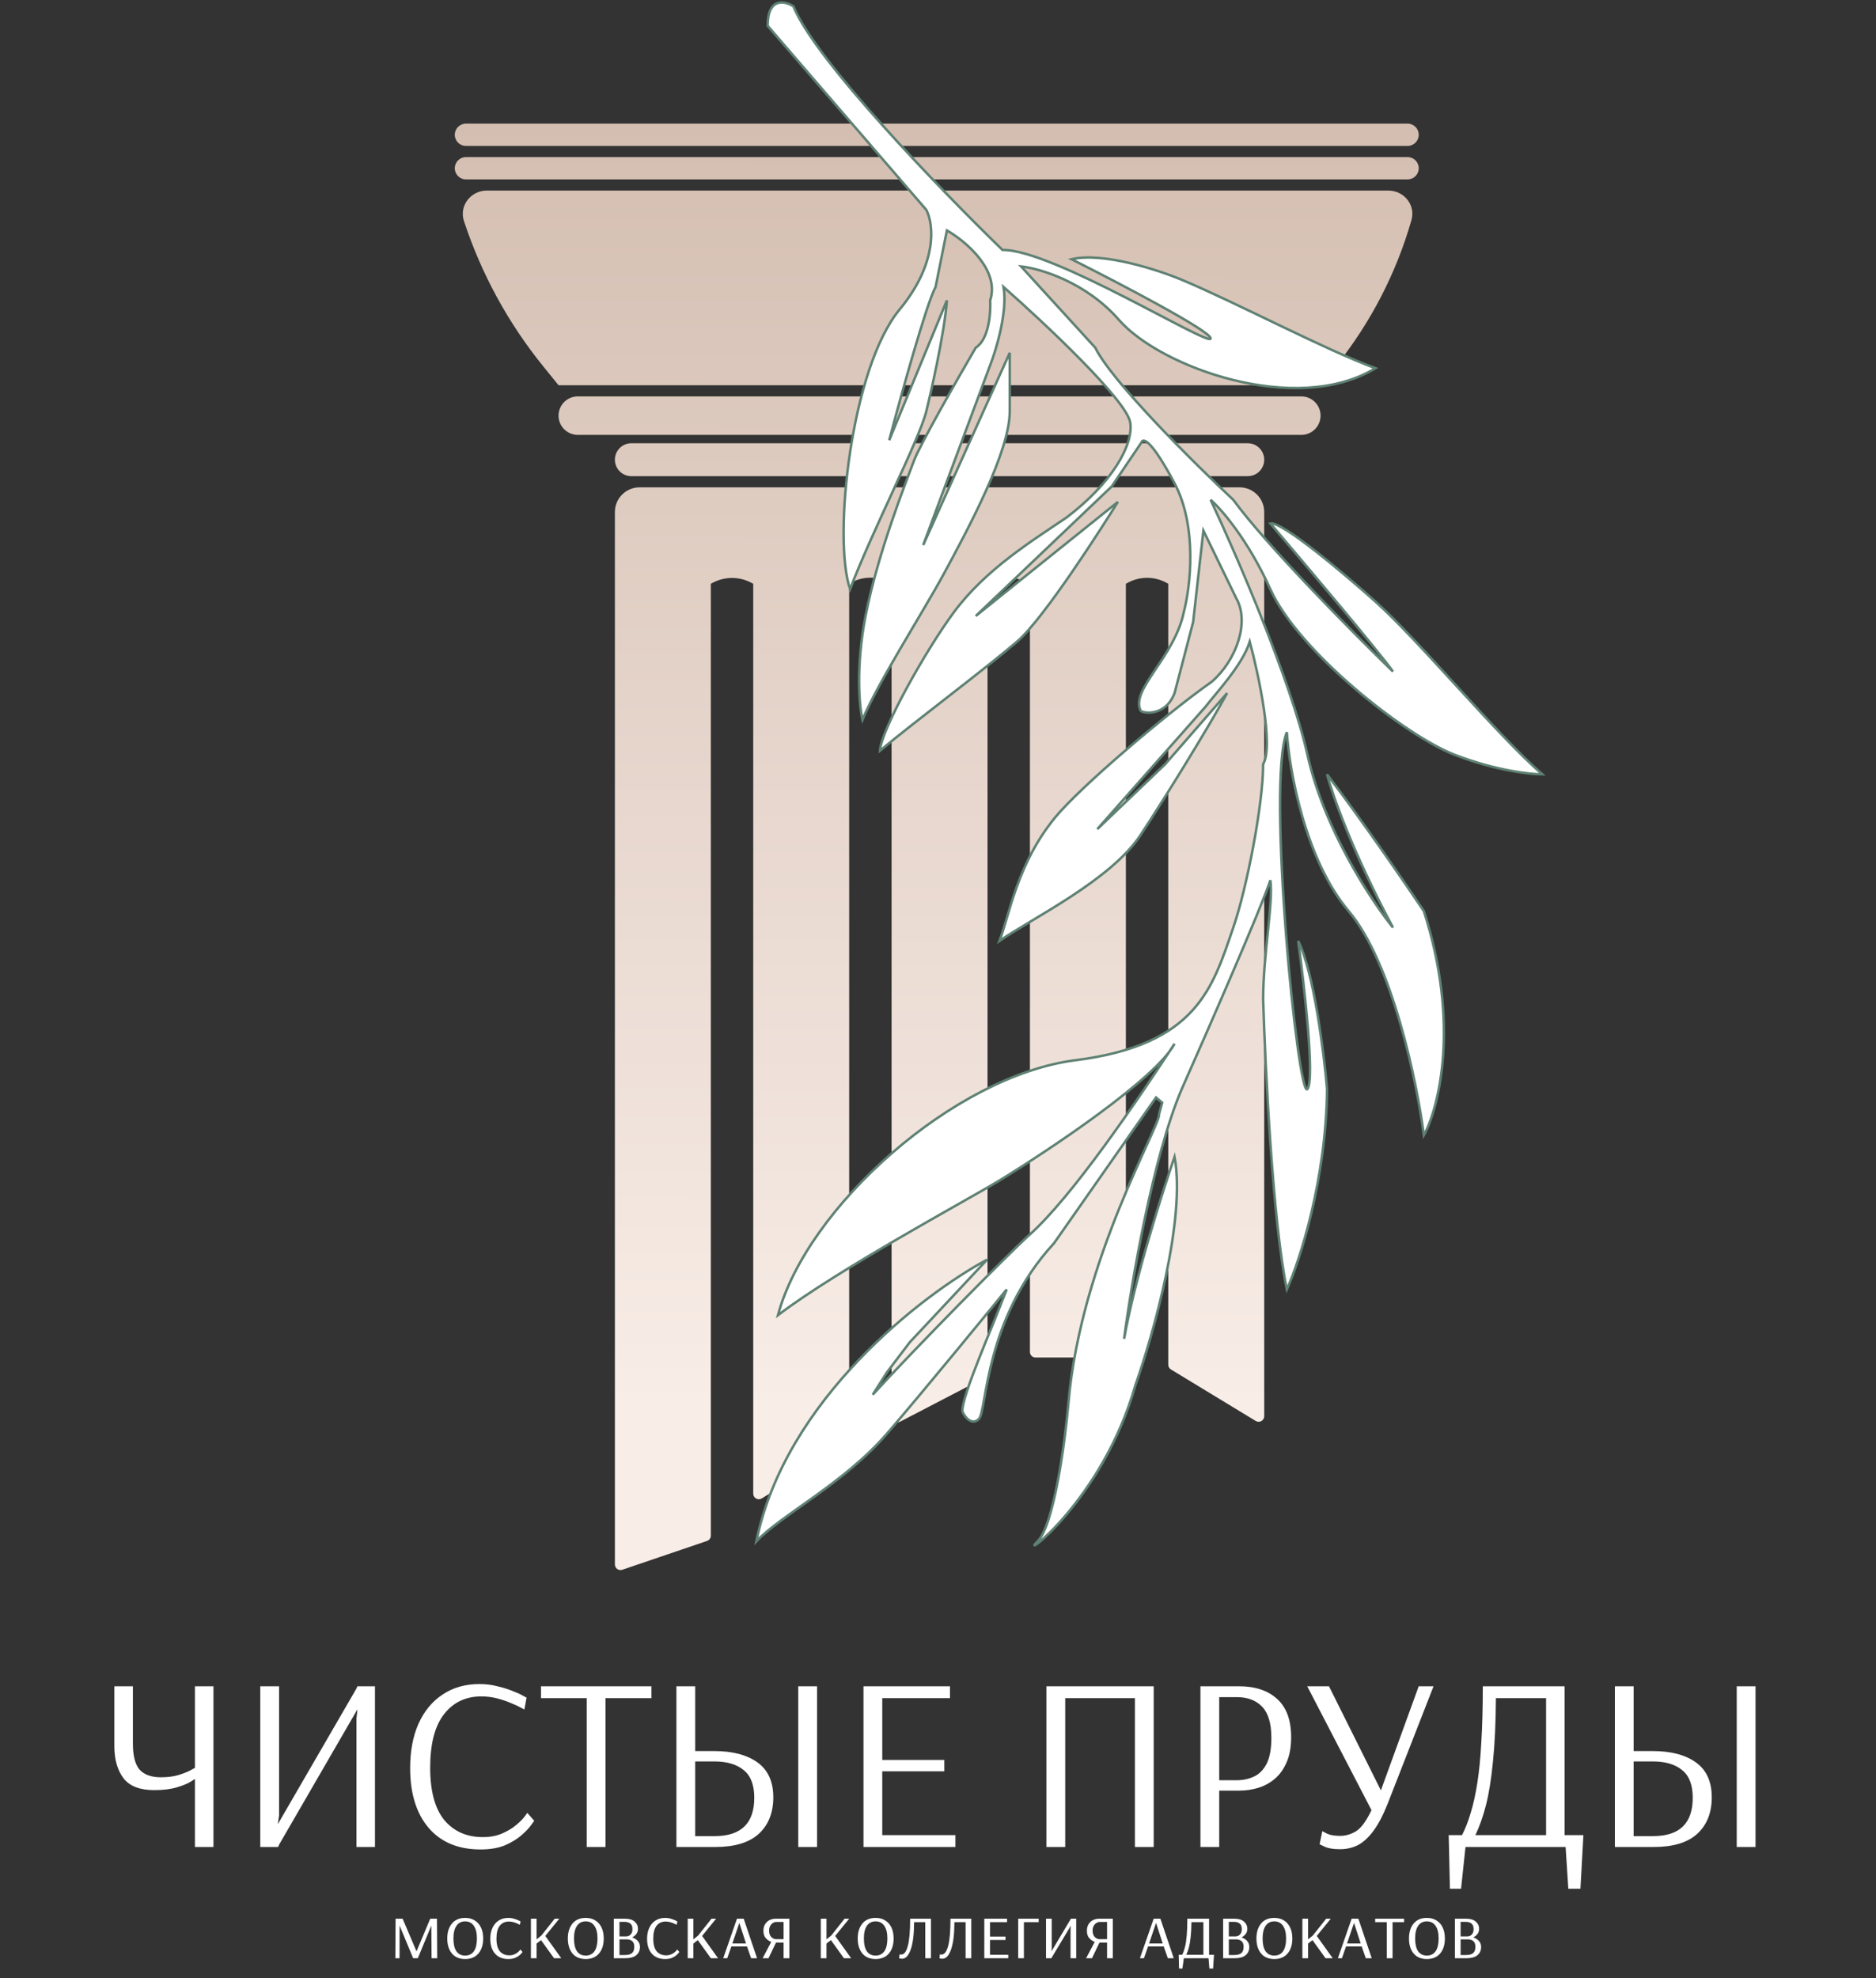 <?xml version="1.0" encoding="UTF-8"?> <svg xmlns="http://www.w3.org/2000/svg" width="759" height="800" viewBox="0 0 759 800" fill="none"><rect x="0" y="0" width="759" height="800" fill="#333333" stroke="none"/><path d="M159.952 792L160.048 776H162.896L168.496 789.184H168.528L174.064 776H176.784L176.88 792H174.608L174.512 778.784L169.04 792H167.152L161.68 778.784L161.648 792H159.952ZM188.188 792.32C185.884 792.32 184.102 791.573 182.844 790.08C181.585 788.565 180.956 786.539 180.956 784C180.956 781.483 181.585 779.467 182.844 777.952C184.102 776.437 185.884 775.68 188.188 775.68C189.724 775.68 191.036 776.032 192.124 776.736C193.212 777.419 194.044 778.379 194.62 779.616C195.196 780.853 195.484 782.315 195.484 784C195.484 786.539 194.844 788.565 193.564 790.08C192.284 791.573 190.492 792.32 188.188 792.32ZM188.188 790.912C189.745 790.912 190.929 790.325 191.74 789.152C192.55 787.979 192.956 786.261 192.956 784C192.956 781.781 192.54 780.075 191.708 778.88C190.897 777.685 189.724 777.088 188.188 777.088C186.652 777.088 185.478 777.685 184.668 778.88C183.857 780.075 183.452 781.781 183.452 784C183.452 786.261 183.846 787.979 184.636 789.152C185.446 790.325 186.63 790.912 188.188 790.912ZM205.658 792.32C203.333 792.32 201.53 791.584 200.25 790.112C198.991 788.64 198.362 786.645 198.362 784.128C198.362 782.421 198.661 780.939 199.258 779.68C199.855 778.4 200.698 777.419 201.786 776.736C202.874 776.032 204.165 775.68 205.658 775.68C206.554 775.68 207.375 775.808 208.122 776.064C208.89 776.299 209.498 776.533 209.946 776.768C210.394 777.003 210.618 777.12 210.618 777.12L210.33 778.464C210.33 778.464 210.106 778.357 209.658 778.144C209.231 777.909 208.677 777.685 207.994 777.472C207.311 777.259 206.607 777.152 205.882 777.152C204.303 777.152 203.066 777.728 202.17 778.88C201.295 780.032 200.858 781.76 200.858 784.064C200.858 786.368 201.317 788.075 202.234 789.184C203.173 790.272 204.442 790.816 206.042 790.816C206.789 790.816 207.439 790.699 207.994 790.464C208.57 790.229 209.039 789.963 209.402 789.664C209.786 789.344 210.074 789.067 210.266 788.832C210.458 788.597 210.554 788.48 210.554 788.48L211.418 789.44C211.418 789.44 211.311 789.589 211.098 789.888C210.885 790.165 210.543 790.496 210.074 790.88C209.626 791.264 209.029 791.605 208.282 791.904C207.557 792.181 206.682 792.32 205.658 792.32ZM214.796 792V776H217.1V784.352L219.02 782.816L224.428 776H226.284L220.62 782.976L227.084 792H224.172L218.892 784.672L217.1 786.048V792H214.796ZM236.969 792.32C234.665 792.32 232.884 791.573 231.625 790.08C230.366 788.565 229.737 786.539 229.737 784C229.737 781.483 230.366 779.467 231.625 777.952C232.884 776.437 234.665 775.68 236.969 775.68C238.505 775.68 239.817 776.032 240.905 776.736C241.993 777.419 242.825 778.379 243.401 779.616C243.977 780.853 244.265 782.315 244.265 784C244.265 786.539 243.625 788.565 242.345 790.08C241.065 791.573 239.273 792.32 236.969 792.32ZM236.969 790.912C238.526 790.912 239.71 790.325 240.521 789.152C241.332 787.979 241.737 786.261 241.737 784C241.737 781.781 241.321 780.075 240.489 778.88C239.678 777.685 238.505 777.088 236.969 777.088C235.433 777.088 234.26 777.685 233.449 778.88C232.638 780.075 232.233 781.781 232.233 784C232.233 786.261 232.628 787.979 233.417 789.152C234.228 790.325 235.412 790.912 236.969 790.912ZM248.327 792V776H252.743C254.535 776 255.879 776.395 256.775 777.184C257.671 777.952 258.119 778.901 258.119 780.032C258.119 780.949 257.874 781.696 257.383 782.272C256.892 782.848 256.348 783.285 255.751 783.584C256.69 783.861 257.447 784.331 258.023 784.992C258.62 785.632 258.919 786.453 258.919 787.456C258.919 788.843 258.418 789.952 257.415 790.784C256.434 791.595 254.898 792 252.807 792H248.327ZM250.631 783.168H253.447C253.746 783.168 254.076 783.083 254.439 782.912C254.823 782.741 255.154 782.443 255.431 782.016C255.73 781.568 255.879 780.949 255.879 780.16C255.879 779.136 255.591 778.4 255.015 777.952C254.46 777.504 253.714 777.28 252.775 777.28H250.631V783.168ZM250.631 790.688H252.807C254.13 790.688 255.09 790.432 255.687 789.92C256.306 789.387 256.615 788.533 256.615 787.36C256.615 786.293 256.327 785.525 255.751 785.056C255.175 784.587 254.45 784.352 253.575 784.352H250.631V790.688ZM269.095 792.32C266.77 792.32 264.967 791.584 263.687 790.112C262.429 788.64 261.799 786.645 261.799 784.128C261.799 782.421 262.098 780.939 262.695 779.68C263.293 778.4 264.135 777.419 265.223 776.736C266.311 776.032 267.602 775.68 269.095 775.68C269.991 775.68 270.813 775.808 271.559 776.064C272.327 776.299 272.935 776.533 273.383 776.768C273.831 777.003 274.055 777.12 274.055 777.12L273.767 778.464C273.767 778.464 273.543 778.357 273.095 778.144C272.669 777.909 272.114 777.685 271.431 777.472C270.749 777.259 270.045 777.152 269.319 777.152C267.741 777.152 266.503 777.728 265.607 778.88C264.733 780.032 264.295 781.76 264.295 784.064C264.295 786.368 264.754 788.075 265.671 789.184C266.61 790.272 267.879 790.816 269.479 790.816C270.226 790.816 270.877 790.699 271.431 790.464C272.007 790.229 272.477 789.963 272.839 789.664C273.223 789.344 273.511 789.067 273.703 788.832C273.895 788.597 273.991 788.48 273.991 788.48L274.855 789.44C274.855 789.44 274.749 789.589 274.535 789.888C274.322 790.165 273.981 790.496 273.511 790.88C273.063 791.264 272.466 791.605 271.719 791.904C270.994 792.181 270.119 792.32 269.095 792.32ZM278.233 792V776H280.537V784.352L282.457 782.816L287.865 776H289.721L284.057 782.976L290.521 792H287.609L282.329 784.672L280.537 786.048V792H278.233ZM292.598 792L298.166 776H300.886L306.294 792H303.894L302.23 787.232H295.894L294.23 792H292.598ZM296.31 786.016H301.814L299.126 777.696L296.31 786.016ZM308.548 792L312.036 785.376C311.183 785.077 310.436 784.565 309.796 783.84C309.177 783.115 308.868 782.133 308.868 780.896C308.868 779.808 309.103 778.901 309.572 778.176C310.041 777.451 310.649 776.907 311.396 776.544C312.164 776.181 312.975 776 313.828 776H319.364V792H317.028V785.664H313.956L310.916 792H308.548ZM313.988 784.288H317.028V777.312H314.02C313.593 777.312 313.156 777.451 312.708 777.728C312.281 777.984 311.919 778.379 311.62 778.912C311.321 779.424 311.172 780.064 311.172 780.832C311.172 781.963 311.471 782.827 312.068 783.424C312.665 784 313.305 784.288 313.988 784.288ZM332.077 792V776H334.381V784.352L336.301 782.816L341.709 776H343.565L337.901 782.976L344.365 792H341.453L336.173 784.672L334.381 786.048V792H332.077ZM354.25 792.32C351.946 792.32 350.165 791.573 348.906 790.08C347.647 788.565 347.018 786.539 347.018 784C347.018 781.483 347.647 779.467 348.906 777.952C350.165 776.437 351.946 775.68 354.25 775.68C355.786 775.68 357.098 776.032 358.186 776.736C359.274 777.419 360.106 778.379 360.682 779.616C361.258 780.853 361.546 782.315 361.546 784C361.546 786.539 360.906 788.565 359.626 790.08C358.346 791.573 356.554 792.32 354.25 792.32ZM354.25 790.912C355.807 790.912 356.991 790.325 357.802 789.152C358.613 787.979 359.018 786.261 359.018 784C359.018 781.781 358.602 780.075 357.77 778.88C356.959 777.685 355.786 777.088 354.25 777.088C352.714 777.088 351.541 777.685 350.73 778.88C349.919 780.075 349.514 781.781 349.514 784C349.514 786.261 349.909 787.979 350.698 789.152C351.509 790.325 352.693 790.912 354.25 790.912ZM365 792.192C364.574 792.192 364.264 792.16 364.072 792.096C363.88 792.032 363.784 792 363.784 792L363.944 790.4C363.944 790.4 364.008 790.421 364.136 790.464C364.286 790.485 364.467 790.496 364.68 790.496C365.79 790.496 366.654 789.355 367.272 787.072C367.912 784.768 368.232 781.077 368.232 776H376.648V792H374.344V777.408H369.832C369.811 782.315 369.352 786.005 368.456 788.48C367.582 790.955 366.43 792.192 365 792.192ZM381.313 792.192C380.886 792.192 380.577 792.16 380.385 792.096C380.193 792.032 380.097 792 380.097 792L380.257 790.4C380.257 790.4 380.321 790.421 380.449 790.464C380.598 790.485 380.78 790.496 380.993 790.496C382.102 790.496 382.966 789.355 383.585 787.072C384.225 784.768 384.545 781.077 384.545 776H392.961V792H390.657V777.408H386.145C386.124 782.315 385.665 786.005 384.769 788.48C383.894 790.955 382.742 792.192 381.313 792.192ZM398.233 792V776H407.449V777.408H400.537V783.232H406.809V784.608H400.537V790.592H407.929V792H398.233ZM411.952 792V776H420.24V777.408H414.256V792H411.952ZM423.202 792V776H425.506V788.16L425.41 789.152H425.442L433.09 776.32L433.25 776H435.426V792H433.122V780L433.25 778.88H433.218L425.538 791.68L425.41 792H423.202ZM439.423 792L442.911 785.376C442.058 785.077 441.311 784.565 440.671 783.84C440.052 783.115 439.743 782.133 439.743 780.896C439.743 779.808 439.978 778.901 440.447 778.176C440.916 777.451 441.524 776.907 442.271 776.544C443.039 776.181 443.85 776 444.703 776H450.239V792H447.903V785.664H444.831L441.791 792H439.423ZM444.863 784.288H447.903V777.312H444.895C444.468 777.312 444.031 777.451 443.583 777.728C443.156 777.984 442.794 778.379 442.495 778.912C442.196 779.424 442.047 780.064 442.047 780.832C442.047 781.963 442.346 782.827 442.943 783.424C443.54 784 444.18 784.288 444.863 784.288ZM461.192 792L466.76 776H469.48L474.888 792H472.488L470.824 787.232H464.488L462.824 792H461.192ZM464.904 786.016H470.408L467.72 777.696L464.904 786.016ZM477.014 796.16L476.886 790.592H478.294C478.742 789.717 479.115 788.683 479.414 787.488C479.734 786.272 479.968 784.747 480.118 782.912C480.288 781.077 480.374 778.773 480.374 776H489.174V790.592H491.158L490.806 796.16H489.302L488.95 792H478.966L478.39 796.16H477.014ZM479.958 790.592H486.87V777.408H482.038C482.016 779.776 481.91 781.792 481.718 783.456C481.547 785.099 481.312 786.485 481.014 787.616C480.715 788.747 480.363 789.739 479.958 790.592ZM494.858 792V776H499.274C501.066 776 502.41 776.395 503.306 777.184C504.202 777.952 504.65 778.901 504.65 780.032C504.65 780.949 504.405 781.696 503.914 782.272C503.424 782.848 502.88 783.285 502.282 783.584C503.221 783.861 503.978 784.331 504.554 784.992C505.152 785.632 505.45 786.453 505.45 787.456C505.45 788.843 504.949 789.952 503.946 790.784C502.965 791.595 501.429 792 499.338 792H494.858ZM497.162 783.168H499.978C500.277 783.168 500.608 783.083 500.97 782.912C501.354 782.741 501.685 782.443 501.962 782.016C502.261 781.568 502.41 780.949 502.41 780.16C502.41 779.136 502.122 778.4 501.546 777.952C500.992 777.504 500.245 777.28 499.306 777.28H497.162V783.168ZM497.162 790.688H499.338C500.661 790.688 501.621 790.432 502.218 789.92C502.837 789.387 503.146 788.533 503.146 787.36C503.146 786.293 502.858 785.525 502.282 785.056C501.706 784.587 500.981 784.352 500.106 784.352H497.162V790.688ZM515.563 792.32C513.259 792.32 511.477 791.573 510.219 790.08C508.96 788.565 508.331 786.539 508.331 784C508.331 781.483 508.96 779.467 510.219 777.952C511.477 776.437 513.259 775.68 515.563 775.68C517.099 775.68 518.411 776.032 519.499 776.736C520.587 777.419 521.419 778.379 521.995 779.616C522.571 780.853 522.859 782.315 522.859 784C522.859 786.539 522.219 788.565 520.939 790.08C519.659 791.573 517.867 792.32 515.563 792.32ZM515.563 790.912C517.12 790.912 518.304 790.325 519.115 789.152C519.925 787.979 520.331 786.261 520.331 784C520.331 781.781 519.915 780.075 519.083 778.88C518.272 777.685 517.099 777.088 515.563 777.088C514.027 777.088 512.853 777.685 512.043 778.88C511.232 780.075 510.827 781.781 510.827 784C510.827 786.261 511.221 787.979 512.011 789.152C512.821 790.325 514.005 790.912 515.563 790.912ZM526.921 792V776H529.225V784.352L531.145 782.816L536.553 776H538.409L532.745 782.976L539.209 792H536.297L531.017 784.672L529.225 786.048V792H526.921ZM541.286 792L546.854 776H549.574L554.982 792H552.582L550.918 787.232H544.582L542.918 792H541.286ZM544.998 786.016H550.502L547.814 777.696L544.998 786.016ZM561.075 792V777.408H556.371V776H568.083V777.408H563.411V792H561.075ZM577.281 792.32C574.977 792.32 573.196 791.573 571.937 790.08C570.679 788.565 570.049 786.539 570.049 784C570.049 781.483 570.679 779.467 571.937 777.952C573.196 776.437 574.977 775.68 577.281 775.68C578.817 775.68 580.129 776.032 581.217 776.736C582.305 777.419 583.137 778.379 583.713 779.616C584.289 780.853 584.577 782.315 584.577 784C584.577 786.539 583.937 788.565 582.657 790.08C581.377 791.573 579.585 792.32 577.281 792.32ZM577.281 790.912C578.839 790.912 580.023 790.325 580.833 789.152C581.644 787.979 582.049 786.261 582.049 784C582.049 781.781 581.633 780.075 580.801 778.88C579.991 777.685 578.817 777.088 577.281 777.088C575.745 777.088 574.572 777.685 573.761 778.88C572.951 780.075 572.545 781.781 572.545 784C572.545 786.261 572.94 787.979 573.729 789.152C574.54 790.325 575.724 790.912 577.281 790.912ZM588.64 792V776H593.056C594.848 776 596.192 776.395 597.088 777.184C597.984 777.952 598.432 778.901 598.432 780.032C598.432 780.949 598.186 781.696 597.696 782.272C597.205 782.848 596.661 783.285 596.064 783.584C597.002 783.861 597.76 784.331 598.336 784.992C598.933 785.632 599.232 786.453 599.232 787.456C599.232 788.843 598.73 789.952 597.728 790.784C596.746 791.595 595.21 792 593.12 792H588.64ZM590.944 783.168H593.76C594.058 783.168 594.389 783.083 594.752 782.912C595.136 782.741 595.466 782.443 595.744 782.016C596.042 781.568 596.192 780.949 596.192 780.16C596.192 779.136 595.904 778.4 595.328 777.952C594.773 777.504 594.026 777.28 593.088 777.28H590.944V783.168ZM590.944 790.688H593.12C594.442 790.688 595.402 790.432 596 789.92C596.618 789.387 596.928 788.533 596.928 787.36C596.928 786.293 596.64 785.525 596.064 785.056C595.488 784.587 594.762 784.352 593.888 784.352H590.944V790.688Z" fill="white"></path><path d="M78.863 747V719.5C78.863 719.5 78.23 719.9 76.963 720.7C75.763 721.433 73.93 722.167 71.463 722.9C68.997 723.633 65.963 724 62.363 724C56.563 724 52.43 722.4 49.963 719.2C47.497 715.933 46.263 711.567 46.263 706.1V682H53.763V705C53.763 710.067 54.663 713.633 56.463 715.7C58.33 717.767 61.197 718.8 65.063 718.8C67.663 718.8 69.93 718.533 71.863 718C73.863 717.4 75.463 716.8 76.663 716.2C77.93 715.533 78.663 715.133 78.863 715V682H86.363V747H78.863ZM105.306 747V682H112.906V734.3L112.406 737.6H112.506L144.106 683.1L144.606 682H151.706V747H144.206V695.2L144.606 691.5H144.506L113.006 745.9L112.506 747H105.306ZM194.441 748C185.441 748 178.441 745.1 173.441 739.3C168.441 733.433 165.941 725.367 165.941 715.1C165.941 708.167 167.074 702.167 169.341 697.1C171.674 691.967 174.941 688.033 179.141 685.3C183.341 682.5 188.274 681.1 193.941 681.1C196.541 681.1 198.974 681.4 201.241 682C203.574 682.533 205.607 683.167 207.341 683.9C209.141 684.567 210.541 685.2 211.541 685.8C212.541 686.333 213.041 686.6 213.041 686.6L212.141 691.4C212.141 691.4 211.641 691.133 210.641 690.6C209.707 690.067 208.407 689.467 206.741 688.8C205.074 688.067 203.207 687.433 201.141 686.9C199.074 686.367 196.941 686.1 194.741 686.1C188.407 686.1 183.374 688.5 179.641 693.3C175.907 698.1 174.041 705.3 174.041 714.9C174.041 724.367 175.941 731.433 179.741 736.1C183.607 740.7 188.807 743 195.341 743C198.341 743 200.974 742.5 203.241 741.5C205.507 740.5 207.374 739.367 208.841 738.1C210.374 736.833 211.507 735.7 212.241 734.7C212.974 733.7 213.341 733.2 213.341 733.2L216.141 736.4C216.141 736.4 215.707 737 214.841 738.2C214.041 739.333 212.774 740.667 211.041 742.2C209.307 743.733 207.074 745.1 204.341 746.3C201.607 747.433 198.307 748 194.441 748ZM237.372 747V686.8H218.872V682H263.572V686.8H244.972V747H237.372ZM273.666 747V682H281.266V708.2H288.966C296.366 708.2 302.199 709.733 306.466 712.8C310.732 715.867 312.866 720.567 312.866 726.9C312.866 733.167 310.899 738.1 306.966 741.7C303.099 745.233 297.232 747 289.366 747H273.666ZM322.966 747V682H330.566V747H322.966ZM281.266 742.6H289.166C299.832 742.6 305.166 737.433 305.166 727.1C305.166 721.9 303.732 718.167 300.866 715.9C298.066 713.567 294.099 712.4 288.966 712.4H281.266V742.6ZM349.349 747V682H384.349V686.8H356.949V711.8H382.049V716.4H356.949V742.2H386.549V747H349.349ZM423.373 747V682H466.773V747H459.173V686.8H430.973V747H423.373ZM485.677 747V682H501.277C507.811 682 512.944 683.7 516.677 687.1C520.477 690.5 522.377 695.667 522.377 702.6C522.377 706.667 521.744 710.1 520.477 712.9C519.277 715.633 517.677 717.833 515.677 719.5C513.677 721.167 511.444 722.367 508.977 723.1C506.511 723.833 504.011 724.2 501.477 724.2H493.277V747H485.677ZM493.277 720H500.377C502.911 720 505.244 719.5 507.377 718.5C509.511 717.5 511.211 715.767 512.477 713.3C513.744 710.767 514.377 707.3 514.377 702.9C514.377 697.1 513.144 692.9 510.677 690.3C508.211 687.7 504.811 686.4 500.477 686.4H493.277V720ZM542.187 747.9C539.453 747.9 537.387 747.567 535.987 746.9C534.587 746.233 533.887 745.9 533.887 745.9L534.987 740.6C534.987 740.6 535.62 740.933 536.887 741.6C538.153 742.2 539.92 742.5 542.187 742.5C544.453 742.5 546.62 741.867 548.687 740.6C550.753 739.267 552.82 736.433 554.887 732.1L528.887 682H537.687L558.687 724.1L573.987 682H579.987L561.387 729.6C559.52 734.267 557.587 737.933 555.587 740.6C553.587 743.267 551.487 745.167 549.287 746.3C547.087 747.367 544.72 747.9 542.187 747.9ZM586.62 763.9L586.12 742.2H591.52C592.854 739.6 594.02 736.6 595.02 733.2C596.087 729.733 596.987 725.667 597.72 721C598.454 716.333 598.987 710.833 599.32 704.5C599.72 698.1 599.92 690.6 599.92 682H633.02V742.2H640.62L639.42 763.9H634.52L633.42 747H592.92L591.12 763.9H586.62ZM596.92 742.2H625.52V686.8H605.22C605.154 696.933 604.754 705.5 604.02 712.5C603.354 719.433 602.42 725.267 601.22 730C600.02 734.667 598.587 738.733 596.92 742.2ZM653.353 747V682H660.953V708.2H668.653C676.053 708.2 681.886 709.733 686.153 712.8C690.42 715.867 692.553 720.567 692.553 726.9C692.553 733.167 690.586 738.1 686.653 741.7C682.786 745.233 676.92 747 669.053 747H653.353ZM702.653 747V682H710.253V747H702.653ZM660.953 742.6H668.853C679.52 742.6 684.853 737.433 684.853 727.1C684.853 721.9 683.42 718.167 680.553 715.9C677.753 713.567 673.786 712.4 668.653 712.4H660.953V742.6Z" fill="white"></path><path d="M574 54.512C574 52.02 571.98 50 569.488 50H188.512C186.02 50 184 52.02 184 54.512V54.512C184 57.004 186.02 59.024 188.512 59.024H569.488C571.98 59.024 574 57.004 574 54.512V54.512Z" fill="url(#paint0_linear_41_67)"></path><path d="M184 68.048C184 65.556 186.02 63.536 188.512 63.536H569.488C571.98 63.536 574 65.556 574 68.048V68.048C574 70.54 571.98 72.56 569.488 72.56H188.512C186.02 72.56 184 70.54 184 68.048V68.048Z" fill="url(#paint1_linear_41_67)"></path><path d="M571.05 89.013C572.796 82.913 568.042 77.072 561.698 77.072H196.975C190.452 77.072 185.671 83.223 187.713 89.418C194.749 110.762 205.615 130.688 219.814 148.203L225.979 155.808H534.278L540.525 148.019C554.544 130.54 564.907 110.473 571.05 89.013Z" fill="url(#paint2_linear_41_67)"></path><path d="M225.979 168.103C225.979 163.805 229.464 160.32 233.762 160.32H526.494C530.793 160.32 534.278 163.805 534.278 168.103V168.103C534.278 172.402 530.793 175.887 526.494 175.887H233.762C229.464 175.887 225.979 172.402 225.979 168.103V168.103Z" fill="url(#paint3_linear_41_67)"></path><path d="M511.483 185.926C511.483 182.251 508.503 179.271 504.827 179.271H255.43C251.754 179.271 248.774 182.251 248.774 185.926V185.926C248.774 189.602 251.754 192.581 255.43 192.581H504.827C508.503 192.581 511.483 189.602 511.483 185.926V185.926Z" fill="url(#paint4_linear_41_67)"></path><path d="M248.774 207.094C248.774 201.571 253.251 197.094 258.774 197.094H501.483C507.005 197.094 511.483 201.571 511.483 207.094V572.774C511.483 574.533 509.558 575.615 508.054 574.702L473.748 553.868C473.075 553.459 472.663 552.728 472.663 551.94V236.123V236.123C467.584 232.993 461.202 232.882 456.017 235.835L455.51 236.123V546.779C455.51 548.025 454.5 549.035 453.253 549.035H418.948C417.701 549.035 416.691 548.025 416.691 546.779V236.123L416.354 235.929C411.134 232.918 404.688 232.993 399.538 236.123V236.123V555.224C399.538 556.065 399.07 556.836 398.323 557.225L364.018 575.068C362.515 575.85 360.719 574.76 360.719 573.067V236.123L359.87 235.652C354.759 232.813 348.505 232.994 343.566 236.123V236.123V582.97C343.566 583.752 343.16 584.479 342.493 584.89L308.188 606.023C306.684 606.95 304.747 605.868 304.747 604.103V236.123L304.579 236.025C299.324 232.955 292.813 232.993 287.594 236.123V236.123V621.079C287.594 622.045 286.978 622.904 286.064 623.215L251.758 634.878C250.294 635.376 248.774 634.288 248.774 632.742V207.094Z" fill="url(#paint5_linear_41_67)"></path><path d="M432.283 567.26C437.284 509.375 469.793 454.803 468.959 450.526L470.21 445.952L467.709 443.873L426.448 502.805C398.107 533.577 399.358 570.587 396.024 573.914C392.689 577.241 389.355 571.517 389.355 570.587C389.355 564.052 401.164 537.597 407.277 521.518C401.442 528.705 373.518 562.825 358.931 579.736C341.426 600.029 315.586 613.003 306 623.399C317.67 566.179 373.101 523.597 399.358 509.458L368.1 542.844L358.931 554.903L353.096 564.052C370.6 544.923 408.346 506.735 416.446 499.478C433.179 484.484 457.404 449.134 473.098 425.342C461.651 440.36 423.348 465.838 404.359 477.438C391.913 485.041 338.925 513.478 314.752 531.914C326.422 488.25 386.021 435.022 435.201 428.785C484.38 422.547 490.632 399.378 498.967 375.141C504.402 359.338 511.054 325.378 511.054 309.022C515.388 301.703 509.248 272.982 505.636 259.536C502.583 269.184 491.721 280.585 487.714 285.853L443.953 335.338L471.46 309.022L496.467 280.329C489.52 293.22 471.332 322.767 461.457 337.715C449.371 356.012 417.835 371.26 404.359 380.547C408.527 369.735 411.444 349.477 426.865 330.646C437.07 318.184 472.432 288.23 490.215 275.754C500.218 267.14 505.636 251.635 500.218 242.071L486.881 214.625L482.713 251.635L475.211 280.329C471.46 290.077 462.152 288.507 461.457 287.398C457.29 278.783 475.211 265.892 478.962 247.477C481.602 237.497 484.547 213.128 475.211 195.497C465.875 177.865 462.43 177.061 461.874 178.863L449.788 196.744L394.773 249.14L452.288 202.982C446.87 211.714 422.438 250.18 411.444 259.536C397.274 271.596 370.461 291.556 356.013 303.616C356.43 295.299 374.717 262.654 386.021 247.477C398.941 230.13 417.557 218.763 431.45 209.337C449.788 195.497 458.623 179.944 457.29 170.962C455.956 161.98 422.558 130.625 406.026 116.07C407.693 126.051 403.109 141.298 400.608 147.675L373.518 220.447L408.527 142.684V166.388C408.527 182.723 391.663 213.984 381.853 232.091C373.518 247.477 355.041 276.309 348.928 291.14C347.678 285.734 346.177 269.766 350.178 249.14C355.18 223.358 366.849 194.249 369.767 186.348C372.101 180.027 387.41 153.219 394.773 140.605C400.108 137.278 400.886 126.467 400.608 121.476C404.609 109.168 390.606 97.496 383.104 93.199L378.519 116.07C374.851 122.724 364.488 160.15 359.764 178.031L383.104 121.476C382.131 135.061 376.094 161.094 374.768 166.388C371.851 178.031 352.401 215.734 343.927 238.328C336.841 217.536 344.343 148.922 363.932 125.219C379.603 106.257 377.685 90.427 374.768 84.882L310.585 10.446C310.585 -1.197 317.531 0.327 321.004 2.545C329.673 24.169 381.02 77.258 405.609 101.1C425.615 100.684 489.798 140.605 489.798 136.863C489.798 133.868 452.288 114.268 433.533 104.843C446.203 101.866 468.543 109.147 478.128 113.16C500.218 122.406 536.06 141.437 556.482 148.922C524.391 168.467 469.376 148.506 452.705 129.377C439.368 114.074 420.752 108.585 413.111 107.754L443.119 140.605C449.788 154.245 483.13 187.318 498.967 202.15C512.304 220.447 547.591 256.071 563.568 271.596C557.899 263.612 528.142 228.348 513.971 211.714C518.639 210.716 544.257 232.368 556.482 243.318C574.588 259.536 605.106 296.685 624 313.18C618.999 313.18 604.912 311.6 588.574 305.279C568.152 297.378 525.224 263.279 513.971 238.328C504.969 218.368 494.105 205.893 489.798 202.15C500.079 224.051 522.307 275.338 528.975 305.279C535.644 335.22 554.815 364.329 563.568 375.141C547.136 344.535 538.939 321.081 536.894 313.18C549.897 330.146 568.43 357.121 576.071 368.487C590.741 414.064 582.183 447.913 576.071 459.141C573.292 437.656 563.317 389.446 545.646 368.487C527.975 347.529 521.612 311.517 520.64 296.131C512.304 316.091 525.224 445.418 528.975 440.428C531.976 436.436 527.725 398.844 525.224 380.547C531.559 393.188 535.644 425.735 536.894 440.428C536.56 477.022 525.919 509.735 520.64 521.518C514.971 494.571 511.887 432.111 511.054 404.25C511.054 386.071 515.221 364.745 513.971 356.012C509.97 367.988 488.409 417.279 478.128 440.428C466.459 467.707 457.706 519.161 454.789 541.478C459.123 517.193 470.21 482.29 475.211 467.874C479.879 492.824 466.598 539.815 459.374 560.191C446.037 607.181 411.444 631.716 419.78 623.399C426.448 616.746 430.894 583.201 432.283 567.26Z" fill="white"></path><path d="M468.959 450.526C469.793 454.803 437.284 509.375 432.283 567.26C430.894 583.201 426.448 616.746 419.78 623.399C411.444 631.716 446.037 607.181 459.374 560.191C466.598 539.815 479.879 492.824 475.211 467.874C470.21 482.29 459.123 517.193 454.789 541.478C457.706 519.161 466.459 467.707 478.128 440.428C488.409 417.279 509.97 367.988 513.971 356.012C515.221 364.745 511.054 386.071 511.054 404.25C511.887 432.111 514.971 494.571 520.64 521.518C525.919 509.735 536.56 477.022 536.894 440.428C535.644 425.735 531.559 393.188 525.224 380.547C527.725 398.844 531.976 436.436 528.975 440.428C525.224 445.418 512.304 316.091 520.64 296.131C521.612 311.517 527.975 347.529 545.646 368.487C563.317 389.446 573.292 437.656 576.071 459.141C582.183 447.913 590.741 414.064 576.071 368.487C568.43 357.121 549.897 330.146 536.894 313.18C538.939 321.081 547.136 344.535 563.567 375.141C554.815 364.329 535.644 335.22 528.975 305.279C522.307 275.338 500.079 224.051 489.798 202.15C494.105 205.893 504.969 218.368 513.971 238.328C525.224 263.279 568.152 297.378 588.574 305.279C604.912 311.6 618.999 313.18 624 313.18C605.106 296.685 574.588 259.536 556.482 243.318C544.257 232.368 518.639 210.716 513.971 211.714C528.142 228.348 557.899 263.612 563.567 271.596C547.591 256.071 512.304 220.447 498.967 202.15C483.13 187.318 449.788 154.245 443.119 140.605L413.111 107.754C420.752 108.585 439.368 114.074 452.705 129.377C469.376 148.506 524.391 168.467 556.482 148.922C536.06 141.437 500.218 122.406 478.128 113.16C468.543 109.147 446.203 101.866 433.533 104.843C452.288 114.268 489.798 133.868 489.798 136.863C489.798 140.605 425.615 100.684 405.609 101.1C381.02 77.258 329.673 24.169 321.004 2.545C317.531 0.327 310.585 -1.197 310.585 10.446L374.768 84.882C377.685 90.427 379.603 106.257 363.932 125.219C344.343 148.922 336.841 217.536 343.927 238.328C352.401 215.734 371.851 178.031 374.768 166.388C376.094 161.094 382.131 135.061 383.104 121.476L359.764 178.031C364.488 160.15 374.851 122.724 378.519 116.07L383.104 93.199C390.606 97.496 404.609 109.168 400.608 121.476C400.886 126.467 400.108 137.278 394.773 140.605C387.41 153.219 372.101 180.027 369.767 186.348C366.849 194.249 355.18 223.358 350.178 249.14C346.177 269.766 347.678 285.734 348.928 291.14C355.041 276.309 373.518 247.477 381.853 232.091C391.663 213.984 408.527 182.723 408.527 166.388V142.684L373.518 220.447L400.608 147.675C403.109 141.298 407.693 126.051 406.026 116.07C422.558 130.625 455.956 161.98 457.29 170.962C458.623 179.944 449.788 195.497 431.45 209.337C417.557 218.763 398.941 230.13 386.021 247.477C374.717 262.654 356.43 295.299 356.013 303.616C370.461 291.556 397.274 271.596 411.444 259.536C422.438 250.18 446.87 211.714 452.288 202.982L394.773 249.14L449.788 196.744L461.874 178.863C462.43 177.061 465.875 177.865 475.211 195.497C484.547 213.128 481.602 237.497 478.962 247.477C475.211 265.892 457.29 278.783 461.457 287.398C462.152 288.507 471.46 290.077 475.211 280.329L482.713 251.635L486.881 214.625L500.218 242.071C505.636 251.635 500.218 267.14 490.215 275.754C472.433 288.23 437.07 318.184 426.865 330.646C411.444 349.477 408.527 369.735 404.359 380.547C417.835 371.26 449.371 356.012 461.457 337.715C471.332 322.767 489.52 293.22 496.467 280.329L471.46 309.022L443.953 335.338L487.714 285.853C491.721 280.585 502.583 269.184 505.636 259.536C509.248 272.982 515.388 301.703 511.054 309.022C511.054 325.378 504.402 359.338 498.967 375.141C490.632 399.378 484.38 422.547 435.201 428.785C386.021 435.022 326.422 488.25 314.752 531.914C338.925 513.478 391.913 485.041 404.359 477.438C424.781 464.963 467.542 436.436 475.211 422.131C459.651 445.834 433.95 483.794 416.446 499.478C408.346 506.735 370.6 544.923 353.096 564.052L358.931 554.903L368.1 542.844L399.358 509.458C373.101 523.597 317.67 566.179 306 623.399C315.586 613.003 341.426 600.029 358.931 579.736C373.518 562.825 401.442 528.705 407.277 521.518C401.164 537.597 389.355 564.052 389.355 570.587C389.355 571.517 392.689 577.241 396.024 573.914C399.358 570.587 398.107 533.577 426.448 502.805L467.709 443.873L470.21 445.952L468.959 450.526Z" stroke="#5E8173"></path><defs><linearGradient id="paint0_linear_41_67" x1="396" y1="50" x2="395" y2="567.5" gradientUnits="userSpaceOnUse"><stop stop-color="#D4BEB1"></stop><stop offset="1" stop-color="#F8EDE7"></stop></linearGradient><linearGradient id="paint1_linear_41_67" x1="396" y1="50" x2="395" y2="567.5" gradientUnits="userSpaceOnUse"><stop stop-color="#D4BEB1"></stop><stop offset="1" stop-color="#F8EDE7"></stop></linearGradient><linearGradient id="paint2_linear_41_67" x1="396" y1="50" x2="395" y2="567.5" gradientUnits="userSpaceOnUse"><stop stop-color="#D4BEB1"></stop><stop offset="1" stop-color="#F8EDE7"></stop></linearGradient><linearGradient id="paint3_linear_41_67" x1="396" y1="50" x2="395" y2="567.5" gradientUnits="userSpaceOnUse"><stop stop-color="#D4BEB1"></stop><stop offset="1" stop-color="#F8EDE7"></stop></linearGradient><linearGradient id="paint4_linear_41_67" x1="396" y1="50" x2="395" y2="567.5" gradientUnits="userSpaceOnUse"><stop stop-color="#D4BEB1"></stop><stop offset="1" stop-color="#F8EDE7"></stop></linearGradient><linearGradient id="paint5_linear_41_67" x1="396" y1="50" x2="395" y2="567.5" gradientUnits="userSpaceOnUse"><stop stop-color="#D4BEB1"></stop><stop offset="1" stop-color="#F8EDE7"></stop></linearGradient></defs></svg> 